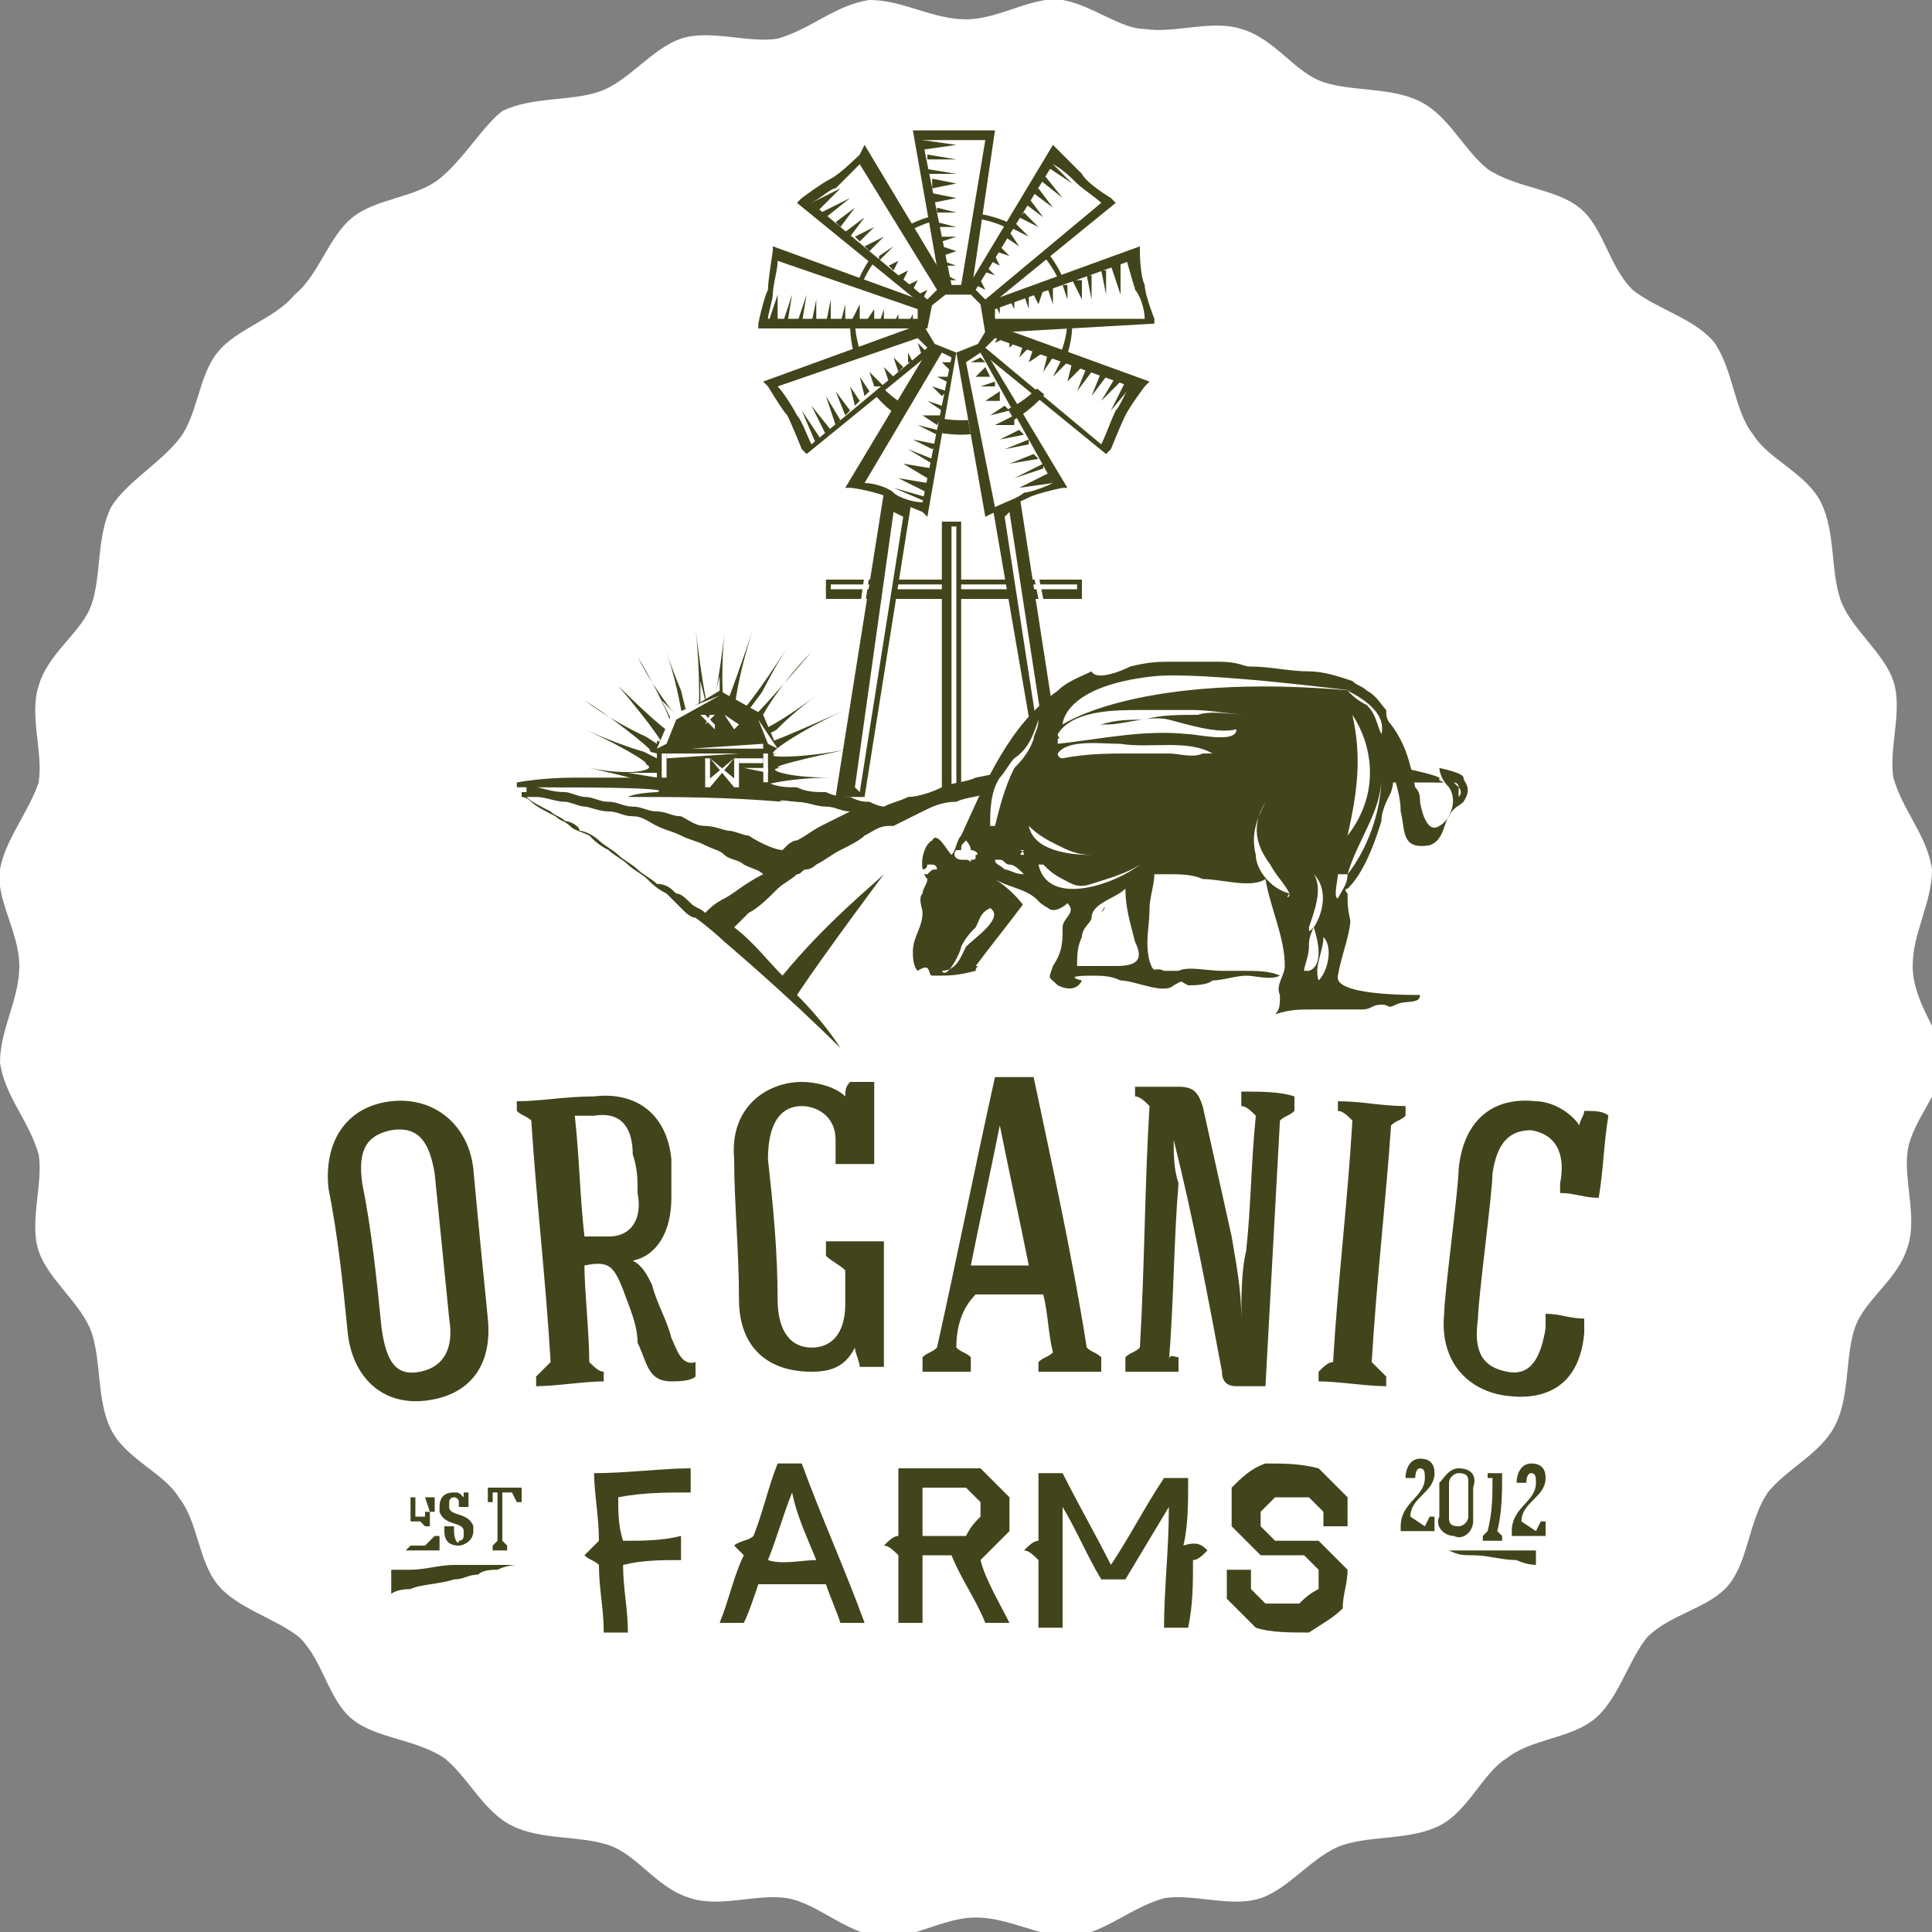<?xml version="1.0" encoding="utf-8"?>
<!-- Generator: Adobe Illustrator 26.5.0, SVG Export Plug-In . SVG Version: 6.00 Build 0)  -->
<svg version="1.1" id="Layer_1" xmlns="http://www.w3.org/2000/svg" xmlns:xlink="http://www.w3.org/1999/xlink" x="0px" y="0px"
	 viewBox="0 0 40 40" style="enable-background:new 0 0 40 40;" xml:space="preserve">
<rect x="0" y="0" width="40" height="40" fill="#808080" stroke="none"/>
<style type="text/css">
	.st0{fill:#FFFFFF;}
	.st1{fill:#42451B;}
	.st2{fill-rule:evenodd;clip-rule:evenodd;fill:#42451B;}
	.st3{fill-rule:evenodd;clip-rule:evenodd;fill:#FFFFFF;}
</style>
<g>
	<path class="st0" d="M39.6,20c0-0.7,0.4-1.3,0.4-2c-0.1-0.7-0.6-1.2-0.8-1.9c-0.1-0.6,0.2-1.4,0-2c-0.2-0.6-0.9-1.1-1.1-1.7
		c-0.2-0.6-0.1-1.4-0.4-2c-0.3-0.6-1.1-0.9-1.4-1.4c-0.4-0.5-0.4-1.3-0.8-1.9c-0.4-0.5-1.2-0.7-1.7-1.1c-0.5-0.5-0.6-1.3-1.1-1.7
		c-0.5-0.4-1.3-0.4-1.9-0.8c-0.5-0.4-0.8-1.1-1.4-1.4c-0.6-0.3-1.4-0.2-2-0.4c-0.6-0.2-1-0.9-1.7-1.1c-0.6-0.2-1.4,0.1-2,0
		C23.2,0.6,22.6,0.1,22,0c-0.6-0.1-1.3,0.4-2,0.4c-0.7,0-1.3-0.4-2-0.4c-0.7,0.1-1.2,0.6-1.9,0.8c-0.6,0.1-1.4-0.2-2,0
		c-0.6,0.2-1.1,0.9-1.7,1.1c-0.6,0.2-1.4,0.1-2,0.4C10,2.6,9.6,3.3,9.1,3.7C8.6,4.1,7.8,4.1,7.3,4.5C6.8,4.9,6.6,5.7,6.1,6.1
		C5.7,6.6,4.9,6.8,4.5,7.3C4.1,7.8,4.1,8.6,3.7,9.1C3.3,9.6,2.6,10,2.3,10.5c-0.3,0.6-0.2,1.4-0.4,2c-0.2,0.6-0.9,1-1.1,1.7
		c-0.2,0.6,0.1,1.4,0,2C0.6,16.8,0.1,17.4,0,18c-0.1,0.6,0.4,1.3,0.4,2c0,0.7-0.4,1.3-0.4,2c0.1,0.7,0.6,1.2,0.8,1.9
		c0.1,0.6-0.2,1.4,0,2c0.2,0.6,0.9,1.1,1.1,1.7c0.2,0.6,0.1,1.4,0.4,2c0.3,0.6,1.1,0.9,1.4,1.4c0.4,0.5,0.4,1.3,0.8,1.8
		c0.4,0.5,1.2,0.7,1.7,1.1c0.5,0.5,0.6,1.3,1.1,1.7c0.5,0.4,1.3,0.4,1.9,0.8c0.5,0.4,0.8,1.1,1.4,1.4c0.6,0.3,1.4,0.2,2,0.4
		c0.6,0.2,1,0.9,1.7,1.1c0.6,0.2,1.4-0.1,2,0c0.6,0.1,1.2,0.7,1.9,0.8c0.6,0.1,1.3-0.4,2-0.4c0.7,0,1.3,0.4,2,0.4
		c0.7-0.1,1.2-0.6,1.9-0.8c0.6-0.1,1.4,0.2,2,0c0.6-0.2,1.1-0.9,1.7-1.1c0.6-0.2,1.4-0.1,2-0.4c0.6-0.3,0.9-1.1,1.4-1.4
		c0.5-0.4,1.3-0.4,1.8-0.8c0.5-0.4,0.7-1.2,1.1-1.7c0.5-0.5,1.3-0.6,1.7-1.1c0.4-0.5,0.4-1.3,0.8-1.9c0.4-0.5,1.1-0.8,1.4-1.4
		c0.3-0.6,0.2-1.4,0.4-2c0.2-0.6,0.9-1,1.1-1.7c0.2-0.6-0.1-1.4,0-2c0.1-0.6,0.7-1.2,0.8-1.9C40.1,21.3,39.6,20.7,39.6,20z"/>
	<g>
		<path class="st1" d="M8.1,32.5c0,0,0.2,0,0.4,0c0.3,0,0.6-0.1,0.9-0.1c0.2,0,0.3,0,0.5,0c0.2,0,0.3,0,0.4,0c0.3,0,0.4,0,0.4,0
			s-0.2,0-0.4,0.1c-0.1,0-0.3,0-0.4,0.1c-0.2,0-0.3,0.1-0.5,0.1c-0.3,0.1-0.7,0.1-0.9,0.2c-0.3,0-0.4,0.1-0.4,0.1L8.1,32.5z"/>
		<path class="st1" d="M16.2,16.6c-0.4-0.1,1.4,0.1,2.3,0.3c-0.9-0.2-3-0.6-2.6-0.6c-0.4,0,0.4-0.2,1.3-0.2c-1,0-1.4-0.2-1-0.2
			c-0.4,0,0.5-0.2,1.4-0.4c-0.9,0.2-1.9,0.2-1.5,0.1c-0.4,0.1,0.5-0.5,1.4-0.9c-0.9,0.4-1.8,0.8-1.5,0.6c-0.3,0.2,0.1-0.3,0.9-0.9
			c-0.8,0.6-1.4,0.9-1.1,0.6c-0.3,0.2,0.3-0.8,1-1.5c-0.6,0.7-1.4,1.6-1.2,1.3c-0.2,0.3,0.2-0.6,0.7-1.4c-0.5,0.8-1.1,1.6-1,1.3
			c-0.2,0.3,0-0.8,0.3-1.7c-0.3,0.9-0.7,2-0.6,1.6C15,15.1,14.9,14,15,13.1c-0.1,0.9-0.3,2-0.3,1.6c0,0.4-0.2-0.8-0.3-1.7
			c0.1,0.9,0.1,2.1,0,1.8c0.1,0.4-0.3-0.4-0.6-1.3c0.3,0.9,0.4,1.8,0.3,1.4c0.2,0.3-0.5-0.5-0.9-1.3c0.5,0.8,0.9,1.8,0.7,1.5
			c0.2,0.3-0.4-0.2-1.1-0.9c0.6,0.7,1.1,1.4,0.8,1.1c0.3,0.2-0.7-0.2-1.5-0.8c0.8,0.5,1.6,1.2,1.3,1c0.3,0.2-0.4,0-1.3-0.4
			c0.9,0.4,1.5,0.8,1.2,0.7c0.4,0.1-0.1,0.3-1.1,0.1c0.9,0.2,1.6,0.4,1.2,0.3c0.4,0-1.5,0.1-2.5,0.1c1,0,3.1,0,2.7,0.1
			c0.1,0-0.4,0-0.6,0.1C14,16.5,15,16.5,16.2,16.6C16.1,16.6,16.1,16.6,16.2,16.6z"/>
		<path class="st2" d="M15.9,12.3c0,0-0.1,0-0.1,0c-0.1,0-0.1,0-0.1,0c0,0-0.1,0-0.1,0c0,0,0,0,0,0c0,0,0,0,0,0c0,0,0,0,0,0
			c0,0,0,0,0,0c0,0,0,0,0,0c0,0,0,0,0,0c0,0,0,0,0,0c0,0,0,0,0,0c0,0-0.1,0-0.1,0c0,0,0,0-0.1,0c-0.1,0-0.1,0-0.2,0c0,0,0,0,0,0
			c0,0,0.1,0,0.1,0c0.1,0,0.1,0,0.2,0c0,0,0,0,0,0c0,0,0.1,0,0.1,0c0,0,0,0,0,0c0,0,0,0,0,0c0,0,0,0,0,0c0,0,0,0,0,0
			c0,0,0.1,0,0.1,0c0,0,0,0,0.1,0C15.8,12.3,15.8,12.3,15.9,12.3C15.9,12.3,15.9,12.3,15.9,12.3z"/>
		<path class="st1" d="M22.8,18.9C22.8,18.9,22.8,18.9,22.8,18.9C22.8,18.9,22.8,18.9,22.8,18.9z"/>
		<path class="st1" d="M22.8,18.9C22.8,18.9,22.8,18.9,22.8,18.9C22.9,18.8,22.9,18.7,22.8,18.9z"/>
		<rect x="13.7" y="15.6" class="st0" width="0.1" height="0.6"/>
		<rect x="15.8" y="15.6" class="st0" width="0.1" height="0.6"/>
		<polygon class="st1" points="14.5,14.5 14.5,14 14.6,14.4 		"/>
		<polygon class="st0" points="13.6,15.3 13.3,15.2 13.6,15.4 13.6,15.3 		"/>
		<polygon class="st0" points="13.6,15.6 13.2,15.5 13.6,15.7 13.6,15.6 		"/>
		<polygon class="st0" points="13.6,16 13,16 13.6,16.1 		"/>
		<polygon class="st0" points="14,14.8 13.7,14.5 13.9,14.9 14,14.8 		"/>
		<polygon class="st0" points="14.3,14.7 14.1,14.3 14.2,14.7 14.3,14.7 		"/>
		<polygon class="st0" points="14.9,14.4 14.9,14 14.8,14.4 14.9,14.4 		"/>
		<polygon class="st0" points="14.6,14.5 14.5,14.1 14.5,14.6 14.6,14.5 		"/>
		<polygon class="st0" points="15.6,14.8 15.8,14.3 15.5,14.7 15.6,14.8 		"/>
		<polygon class="st0" points="15.3,14.7 15.3,14.2 15.2,14.7 15.3,14.7 		"/>
		<polygon class="st0" points="16,15.3 16.3,15 15.9,15.2 16,15.3 		"/>
		<g>
			<rect x="17.1" y="12" class="st1" width="5.3" height="0.4"/>
			<rect x="17.2" y="12.1" class="st0" width="5.1" height="0.1"/>
			<polygon class="st1" points="17.9,16.5 17.3,16.5 18.3,10.2 18.9,10.2 			"/>
			<polygon class="st1" points="21.5,16 22,16 21.1,10.2 20.5,10.2 			"/>
			<polygon class="st1" points="19.5,10.8 19.5,16.5 19.9,16.4 19.9,10.8 			"/>
			<rect x="19.7" y="10.9" class="st3" width="0.1" height="5.5"/>
			<path class="st1" d="M19.9,9c-1.3,0-2.3-1-2.3-2.3c0-1.3,1-2.3,2.3-2.3c1.3,0,2.3,1,2.3,2.3C22.2,7.9,21.1,9,19.9,9z M19.9,4.5
				c-1.2,0-2.2,1-2.2,2.1c0,1.2,1,2.1,2.2,2.1c1.2,0,2.2-1,2.2-2.1C22.1,5.5,21.1,4.5,19.9,4.5z"/>
			<g>
				<g>
					<g>
						<path class="st0" d="M19.6,6H20l0.6-3.2c0,0-0.6,0-0.8,0c-0.2,0-0.7,0-0.7,0L19.6,6z"/>
						<path class="st1" d="M20.1,6.1h-0.6l-0.6-3.4l0.1,0c0,0,0.5,0,0.7,0c0.2,0,0.8,0,0.8,0l0.1,0L20.1,6.1z M19.7,5.9h0.2l0.5-3
							c-0.2,0-0.5,0-0.7,0c-0.1,0-0.5,0-0.6,0L19.7,5.9z"/>
					</g>
					<g>
						<g>
							<polygon class="st1" points="19.6,5.7 19.8,5.8 19.6,5.8 							"/>
						</g>
						<g>
							<polygon class="st1" points="19.5,5.4 19.8,5.5 19.5,5.5 							"/>
						</g>
						<g>
							<polygon class="st1" points="19.5,5.1 19.8,5.2 19.5,5.3 							"/>
						</g>
						<g>
							<polygon class="st1" points="19.5,4.9 19.8,4.9 19.5,5 							"/>
						</g>
						<g>
							<polygon class="st1" points="19.4,4.6 19.8,4.7 19.4,4.7 							"/>
						</g>
						<g>
							<polygon class="st1" points="19.4,4.3 19.8,4.4 19.4,4.4 							"/>
						</g>
						<g>
							<polygon class="st1" points="19.3,4 19.8,4.1 19.3,4.2 							"/>
						</g>
						<g>
							<polygon class="st1" points="19.3,3.7 19.8,3.8 19.3,3.9 							"/>
						</g>
						<g>
							<polygon class="st1" points="19.2,3.5 19.8,3.6 19.2,3.6 							"/>
						</g>
						<g>
							<polygon class="st1" points="19.2,3.2 19.8,3.3 19.2,3.3 							"/>
						</g>
						<g>
							<polygon class="st1" points="19.1,2.9 19.8,3 19.1,3.1 							"/>
						</g>
					</g>
				</g>
				<g>
					<g>
						<path class="st0" d="M19.2,6.3L19.5,6l-1.7-2.8c0,0-0.4,0.4-0.6,0.5c-0.2,0.1-0.6,0.4-0.6,0.4L19.2,6.3z"/>
						<path class="st1" d="M19.2,6.4l-2.7-2.2l0.1-0.1c0,0,0.4-0.3,0.6-0.4c0.2-0.1,0.6-0.5,0.6-0.5L17.9,3l1.8,3L19.2,6.4z
							 M16.8,4.2l2.4,2L19.4,6l-1.6-2.6c-0.1,0.1-0.4,0.4-0.5,0.5C17.2,3.9,17,4.1,16.8,4.2z"/>
					</g>
					<g>
						<g>
							<polygon class="st1" points="19,6.1 19.2,6 19.1,6.2 							"/>
						</g>
						<g>
							<polygon class="st1" points="18.8,5.9 19,5.8 18.9,6 							"/>
						</g>
						<g>
							<polygon class="st1" points="18.6,5.7 18.8,5.6 18.7,5.8 							"/>
						</g>
						<g>
							<polygon class="st1" points="18.4,5.5 18.6,5.4 18.5,5.6 							"/>
						</g>
						<g>
							<polygon class="st1" points="18.2,5.3 18.5,5.1 18.2,5.4 							"/>
						</g>
						<g>
							<polygon class="st1" points="17.9,5.1 18.3,4.9 18,5.2 							"/>
						</g>
						<g>
							<polygon class="st1" points="17.7,4.9 18.1,4.7 17.8,5 							"/>
						</g>
						<g>
							<polygon class="st1" points="17.5,4.8 17.9,4.5 17.6,4.9 							"/>
						</g>
						<g>
							<polygon class="st1" points="17.3,4.6 17.7,4.3 17.4,4.7 							"/>
						</g>
						<g>
							<polygon class="st1" points="17,4.4 17.6,4.1 17.1,4.5 							"/>
						</g>
						<g>
							<polygon class="st1" points="16.8,4.2 17.4,3.9 16.9,4.4 							"/>
						</g>
					</g>
				</g>
				<g>
					<g>
						<path class="st0" d="M19.1,6.7l0.1-0.4L16,5.2c0,0-0.1,0.6-0.1,0.8c0,0.2-0.2,0.7-0.2,0.7L19.1,6.7z"/>
						<path class="st1" d="M19.2,6.8l-3.5,0l0-0.1c0,0,0.1-0.5,0.2-0.7c0-0.2,0.1-0.8,0.1-0.8l0-0.1l3.3,1.2L19.2,6.8z M15.9,6.6
							l3.1,0l0-0.2l-2.9-1c0,0.2-0.1,0.5-0.1,0.7C16,6.2,15.9,6.5,15.9,6.6z"/>
					</g>
					<g>
						<g>
							<polygon class="st1" points="18.8,6.7 18.9,6.5 18.9,6.8 							"/>
						</g>
						<g>
							<polygon class="st1" points="18.5,6.7 18.6,6.5 18.6,6.7 							"/>
						</g>
						<g>
							<polygon class="st1" points="18.2,6.7 18.3,6.4 18.3,6.7 							"/>
						</g>
						<g>
							<polygon class="st1" points="17.9,6.7 18.1,6.4 18.1,6.7 							"/>
						</g>
						<g>
							<polygon class="st1" points="17.6,6.7 17.8,6.3 17.8,6.7 							"/>
						</g>
						<g>
							<polygon class="st1" points="17.4,6.7 17.5,6.3 17.5,6.7 							"/>
						</g>
						<g>
							<polygon class="st1" points="17.1,6.7 17.2,6.2 17.2,6.7 							"/>
						</g>
						<g>
							<polygon class="st1" points="16.8,6.7 16.9,6.2 16.9,6.7 							"/>
						</g>
						<g>
							<polygon class="st1" points="16.5,6.7 16.7,6.1 16.6,6.7 							"/>
						</g>
						<g>
							<polygon class="st1" points="16.2,6.7 16.4,6.1 16.3,6.7 							"/>
						</g>
						<g>
							<polygon class="st1" points="15.9,6.7 16.1,6.1 16.1,6.7 							"/>
						</g>
					</g>
				</g>
				<g>
					<g>
						<path class="st0" d="M19.3,7.2l-0.2-0.3L16,8c0,0,0.3,0.5,0.4,0.6c0.1,0.2,0.3,0.7,0.3,0.7L19.3,7.2z"/>
						<path class="st1" d="M16.7,9.4l-0.1-0.1c0,0-0.2-0.5-0.3-0.7C16.2,8.5,15.9,8,15.9,8l-0.1-0.1l3.3-1.2l0.3,0.5L16.7,9.4z
							 M16.1,8c0.1,0.1,0.3,0.4,0.4,0.6c0.1,0.1,0.2,0.4,0.3,0.6l2.4-2L19,7L16.1,8z"/>
					</g>
					<g>
						<g>
							<polygon class="st1" points="19.1,7.4 19,7.1 19.2,7.3 							"/>
						</g>
						<g>
							<polygon class="st1" points="18.8,7.5 18.8,7.3 18.9,7.5 							"/>
						</g>
						<g>
							<polygon class="st1" points="18.6,7.7 18.5,7.4 18.7,7.6 							"/>
						</g>
						<g>
							<polygon class="st1" points="18.4,7.9 18.3,7.6 18.5,7.8 							"/>
						</g>
						<g>
							<polygon class="st1" points="18.1,8 18,7.7 18.3,8 							"/>
						</g>
						<g>
							<polygon class="st1" points="17.9,8.2 17.8,7.8 18,8.1 							"/>
						</g>
						<g>
							<polygon class="st1" points="17.7,8.4 17.6,8 17.8,8.3 							"/>
						</g>
						<g>
							<polygon class="st1" points="17.5,8.6 17.3,8.1 17.6,8.5 							"/>
						</g>
						<g>
							<polygon class="st1" points="17.3,8.8 17.1,8.2 17.4,8.7 							"/>
						</g>
						<g>
							<polygon class="st1" points="17.1,9 16.8,8.4 17.2,8.9 							"/>
						</g>
						<g>
							<polygon class="st1" points="16.9,9.2 16.6,8.5 17,9.1 							"/>
						</g>
					</g>
				</g>
				<g>
					<g>
						<path class="st0" d="M19.7,7.4l-0.4-0.1l-1.6,2.8c0,0,0.6,0.1,0.8,0.2c0.2,0.1,0.7,0.3,0.7,0.3L19.7,7.4z"/>
						<path class="st1" d="M19.2,10.7l-0.1-0.1c0,0-0.5-0.2-0.7-0.3c-0.2-0.1-0.7-0.2-0.8-0.2l-0.1,0l1.8-3l0.5,0.2L19.2,10.7z
							 M17.9,10c0.2,0,0.5,0.1,0.6,0.2c0.1,0.1,0.4,0.2,0.6,0.2l0.6-3l-0.2-0.1L17.9,10z"/>
					</g>
					<g>
						<g>
							<polygon class="st1" points="19.7,7.7 19.5,7.5 19.7,7.5 							"/>
						</g>
						<g>
							<polygon class="st1" points="19.6,7.9 19.4,7.8 19.7,7.8 							"/>
						</g>
						<g>
							<polygon class="st1" points="19.5,8.2 19.3,8 19.6,8.1 							"/>
						</g>
						<g>
							<polygon class="st1" points="19.5,8.5 19.2,8.3 19.5,8.4 							"/>
						</g>
						<g>
							<polygon class="st1" points="19.4,8.8 19.1,8.6 19.5,8.6 							"/>
						</g>
						<g>
							<polygon class="st1" points="19.4,9 19,8.8 19.4,8.9 							"/>
						</g>
						<g>
							<polygon class="st1" points="19.3,9.3 18.9,9.1 19.4,9.2 							"/>
						</g>
						<g>
							<polygon class="st1" points="19.3,9.6 18.8,9.3 19.3,9.5 							"/>
						</g>
						<g>
							<polygon class="st1" points="19.2,9.9 18.7,9.6 19.3,9.7 							"/>
						</g>
						<g>
							<polygon class="st1" points="19.2,10.2 18.6,9.9 19.2,10 							"/>
						</g>
						<g>
							<polygon class="st1" points="19.2,10.4 18.5,10.1 19.2,10.3 							"/>
						</g>
					</g>
				</g>
				<g>
					<g>
						<path class="st0" d="M20.2,7.3l-0.4,0.1l0.6,3.2c0,0,0.5-0.2,0.7-0.3c0.2-0.1,0.7-0.2,0.7-0.2L20.2,7.3z"/>
						<path class="st1" d="M20.4,10.7l-0.6-3.4l0.5-0.2l1.8,3l-0.1,0c0,0-0.5,0.1-0.7,0.2c-0.2,0.1-0.7,0.3-0.7,0.3L20.4,10.7z
							 M20,7.5l0.6,3c0.2-0.1,0.5-0.2,0.6-0.3c0.1,0,0.4-0.1,0.6-0.2l-1.5-2.7L20,7.5z"/>
					</g>
					<g>
						<g>
							<polygon class="st1" points="20.4,7.5 20.1,7.5 20.3,7.4 							"/>
						</g>
						<g>
							<polygon class="st1" points="20.5,7.8 20.2,7.8 20.4,7.6 							"/>
						</g>
						<g>
							<polygon class="st1" points="20.6,8 20.3,8 20.6,7.9 							"/>
						</g>
						<g>
							<polygon class="st1" points="20.7,8.3 20.4,8.3 20.7,8.1 							"/>
						</g>
						<g>
							<polygon class="st1" points="20.9,8.5 20.5,8.6 20.8,8.4 							"/>
						</g>
						<g>
							<polygon class="st1" points="21,8.8 20.6,8.8 21,8.6 							"/>
						</g>
						<g>
							<polygon class="st1" points="21.2,9 20.7,9.1 21.1,8.9 							"/>
						</g>
						<g>
							<polygon class="st1" points="21.3,9.2 20.8,9.3 21.3,9.1 							"/>
						</g>
						<g>
							<polygon class="st1" points="21.5,9.5 20.9,9.6 21.4,9.4 							"/>
						</g>
						<g>
							<polygon class="st1" points="21.6,9.7 21,9.9 21.6,9.6 							"/>
						</g>
						<g>
							<polygon class="st1" points="21.8,10 21.1,10.1 21.7,9.8 							"/>
						</g>
					</g>
				</g>
				<g>
					<g>
						<path class="st0" d="M20.5,6.8l-0.2,0.3l2.6,2.1c0,0,0.2-0.5,0.4-0.7C23.3,8.4,23.6,8,23.6,8L20.5,6.8z"/>
						<path class="st1" d="M22.9,9.4l-2.7-2.2l0.3-0.5l3.3,1.2L23.7,8c0,0-0.3,0.4-0.4,0.6c-0.1,0.2-0.3,0.7-0.3,0.7L22.9,9.4z
							 M20.4,7.2l2.4,2C22.9,9,23,8.7,23.1,8.5c0.1-0.1,0.2-0.4,0.3-0.5L20.6,7L20.4,7.2z"/>
					</g>
					<g>
						<g>
							<polygon class="st1" points="20.8,7 20.6,7.1 20.7,6.9 							"/>
						</g>
						<g>
							<polygon class="st1" points="21,7.1 20.9,7.2 20.9,7 							"/>
						</g>
						<g>
							<polygon class="st1" points="21.3,7.2 21.1,7.4 21.2,7.1 							"/>
						</g>
						<g>
							<polygon class="st1" points="21.6,7.3 21.3,7.5 21.4,7.2 							"/>
						</g>
						<g>
							<polygon class="st1" points="21.8,7.4 21.6,7.7 21.7,7.3 							"/>
						</g>
						<g>
							<polygon class="st1" points="22.1,7.5 21.8,7.8 22,7.4 							"/>
						</g>
						<g>
							<polygon class="st1" points="22.4,7.6 22.1,7.9 22.2,7.5 							"/>
						</g>
						<g>
							<polygon class="st1" points="22.6,7.7 22.3,8.1 22.5,7.6 							"/>
						</g>
						<g>
							<polygon class="st1" points="22.9,7.8 22.6,8.2 22.8,7.7 							"/>
						</g>
						<g>
							<polygon class="st1" points="23.2,7.9 22.8,8.3 23.1,7.8 							"/>
						</g>
						<g>
							<polygon class="st1" points="23.5,7.9 23,8.5 23.3,7.9 							"/>
						</g>
					</g>
				</g>
				<g>
					<g>
						<path class="st0" d="M20.5,6.4l0.1,0.4l3.3,0c0,0-0.1-0.5-0.2-0.8c0-0.2-0.1-0.7-0.1-0.7L20.5,6.4z"/>
						<path class="st1" d="M20.4,6.9l-0.1-0.6l3.3-1.2l0,0.1c0,0,0,0.5,0.1,0.7c0,0.2,0.2,0.7,0.2,0.7l0,0.1L20.4,6.9z M20.6,6.4
							l0,0.2l3.1,0c0-0.2-0.1-0.5-0.2-0.6c0-0.1-0.1-0.4-0.1-0.6L20.6,6.4z"/>
					</g>
					<g>
						<g>
							<polygon class="st1" points="20.7,6.3 20.7,6.5 20.6,6.3 							"/>
						</g>
						<g>
							<polygon class="st1" points="21,6.2 21,6.4 20.9,6.2 							"/>
						</g>
						<g>
							<polygon class="st1" points="21.3,6.1 21.3,6.4 21.2,6.1 							"/>
						</g>
						<g>
							<polygon class="st1" points="21.6,6 21.5,6.3 21.4,6.1 							"/>
						</g>
						<g>
							<polygon class="st1" points="21.8,5.9 21.8,6.3 21.7,6 							"/>
						</g>
						<g>
							<polygon class="st1" points="22.1,5.9 22.1,6.2 22,5.9 							"/>
						</g>
						<g>
							<polygon class="st1" points="22.4,5.8 22.4,6.2 22.2,5.8 							"/>
						</g>
						<g>
							<polygon class="st1" points="22.6,5.7 22.6,6.2 22.5,5.7 							"/>
						</g>
						<g>
							<polygon class="st1" points="22.9,5.6 22.9,6.1 22.8,5.6 							"/>
						</g>
						<g>
							<polygon class="st1" points="23.2,5.4 23.2,6.1 23,5.5 							"/>
						</g>
						<g>
							<polygon class="st1" points="23.4,5.3 23.5,6 23.3,5.3 							"/>
						</g>
					</g>
				</g>
				<g>
					<g>
						<path class="st0" d="M20.1,6l0.3,0.3L23,4.2c0,0-0.5-0.3-0.6-0.5c-0.2-0.1-0.5-0.5-0.5-0.5L20.1,6z"/>
						<path class="st1" d="M20.4,6.4L20,6l1.8-3l0.1,0.1c0,0,0.4,0.4,0.5,0.5C22.5,3.8,23,4.1,23,4.1l0.1,0.1L20.4,6.4z M20.2,6
							l0.2,0.2l2.4-2c-0.1-0.1-0.4-0.3-0.5-0.4c-0.1-0.1-0.3-0.3-0.5-0.4L20.2,6z"/>
					</g>
					<g>
						<g>
							<polygon class="st1" points="20.3,5.8 20.4,6 20.2,5.9 							"/>
						</g>
						<g>
							<polygon class="st1" points="20.4,5.5 20.6,5.7 20.3,5.6 							"/>
						</g>
						<g>
							<polygon class="st1" points="20.6,5.3 20.7,5.5 20.5,5.4 							"/>
						</g>
						<g>
							<polygon class="st1" points="20.7,5.1 20.9,5.3 20.6,5.2 							"/>
						</g>
						<g>
							<polygon class="st1" points="20.9,4.8 21.1,5.1 20.8,4.9 							"/>
						</g>
						<g>
							<polygon class="st1" points="21,4.6 21.3,4.9 20.9,4.7 							"/>
						</g>
						<g>
							<polygon class="st1" points="21.2,4.4 21.5,4.7 21.1,4.5 							"/>
						</g>
						<g>
							<polygon class="st1" points="21.3,4.1 21.6,4.5 21.2,4.2 							"/>
						</g>
						<g>
							<polygon class="st1" points="21.5,3.9 21.8,4.3 21.4,4 							"/>
						</g>
						<g>
							<polygon class="st1" points="21.6,3.6 22,4.1 21.5,3.7 							"/>
						</g>
						<g>
							<polygon class="st1" points="21.7,3.3 22.2,3.8 21.6,3.4 							"/>
						</g>
					</g>
				</g>
			</g>
			<polygon class="st0" points="18.7,10.7 18.5,10.6 17.7,16.3 17.8,16.4 			"/>
			<polygon class="st0" points="20.8,10.7 20.9,10.6 21.7,15.8 21.6,15.9 			"/>
			<polygon class="st0" points="18,11.9 17.9,12.6 17.8,12.6 17.9,11.9 			"/>
			<polygon class="st0" points="21.4,11.9 21.5,12.4 21.6,12.4 21.5,11.9 			"/>
		</g>
		<path class="st1" d="M29.9,16.2C29.9,16.2,29.8,16.2,29.9,16.2c-0.2,0-0.2,0-0.4,0c-0.1,0-0.1,0-0.2,0c-0.1,0-0.1,0-0.2,0
			c-0.1,0-0.2,0-0.3,0c-0.1,0-0.2,0-0.3,0c-0.1,0-0.2,0-0.3,0c-0.1,0-0.2,0-0.3,0c-0.2,0-0.5,0.1-0.7,0.1c-0.1,0-0.2,0.1-0.4,0.1
			c-0.1,0-0.2,0.1-0.4,0.1c-0.2,0.1-0.5,0.1-0.7,0.2c-0.2,0.1-0.5,0.2-0.7,0.2c-0.2,0.1-0.5,0.2-0.7,0.3c-0.2,0.1-0.4,0.2-0.6,0.3
			c-0.2,0.1-0.4,0.2-0.5,0.3c-0.1,0-0.2,0.1-0.2,0.1c-0.1,0-0.1,0.1-0.2,0.1c-0.1,0.1-0.2,0.1-0.3,0.2c-0.2,0.1-0.3,0.2-0.3,0.2
			l-0.2-0.2c0,0,0.1-0.1,0.3-0.2c0.1-0.1,0.2-0.1,0.3-0.2c0.1,0,0.1-0.1,0.2-0.1c0.1,0,0.2-0.1,0.2-0.1c0.2-0.1,0.4-0.2,0.6-0.3
			c0.2-0.1,0.4-0.2,0.6-0.3c0.2-0.1,0.5-0.2,0.7-0.3c0.2-0.1,0.5-0.2,0.7-0.2c0.2-0.1,0.5-0.1,0.8-0.2c0.1,0,0.3-0.1,0.4-0.1
			c0.1,0,0.3-0.1,0.4-0.1c0.3,0,0.5-0.1,0.7-0.1c0.1,0,0.2,0,0.3,0c0.1,0,0.2,0,0.3,0c0.1,0,0.2,0,0.3,0c0.1,0,0.2,0,0.3,0
			c0.1,0,0.2,0,0.2,0c0.1,0,0.1,0,0.2,0C29.6,16.1,29.7,16.1,29.9,16.2C29.9,16.1,29.9,16.1,29.9,16.2L29.9,16.2z"/>
		<path class="st1" d="M27.2,15.6c-0.4,0-0.8-0.1-1.2-0.1c-0.4,0-0.9,0-1.4,0c-0.5,0-1,0-1.4,0.1c-0.5,0-1,0.1-1.5,0.2
			c-0.5,0.1-1,0.2-1.5,0.3c-0.2,0.1-0.5,0.1-0.7,0.2c-0.2,0.1-0.5,0.2-0.7,0.2c-0.2,0.1-0.3,0.1-0.5,0.2c0,0-0.1,0-0.3-0.1
			c-0.1,0-0.2,0-0.4-0.1c-0.1,0-0.3,0-0.5-0.1c-0.2,0-0.4,0-0.6-0.1c-0.2,0-0.4,0-0.6-0.1c-0.4,0-0.9-0.1-1.4-0.1c-0.5,0-1,0-1.4,0
			c-0.4,0-0.9,0-1.2,0c-0.7,0-1.2,0.1-1.2,0.1l0,0.1c0,0,0.5,0,1.2,0c0.4,0,0.8,0,1.2,0c0.4,0,0.9,0,1.4,0.1c0.5,0,0.9,0.1,1.4,0.1
			c0.2,0,0.4,0.1,0.6,0.1c0.2,0,0.4,0.1,0.6,0.1c0.2,0,0.3,0.1,0.5,0.1c0,0,0.1,0,0.1,0c0,0-0.1,0-0.1,0c-0.2,0.1-0.4,0.2-0.6,0.3
			c-0.2,0.1-0.3,0.2-0.5,0.3c-0.1,0-0.2,0.1-0.2,0.1c0,0-0.1,0.1-0.1,0.1c-0.1,0-0.4-0.1-0.7-0.3c-0.1,0-0.3-0.1-0.4-0.1
			c-0.1,0-0.3-0.1-0.5-0.1c-0.2,0-0.3-0.1-0.5-0.2c-0.2,0-0.3-0.1-0.5-0.1c-0.2,0-0.3-0.1-0.5-0.1c-0.2,0-0.3-0.1-0.5-0.1
			c-0.2,0-0.3-0.1-0.5-0.1c-0.1,0-0.3-0.1-0.4-0.1c-0.3,0-0.5-0.1-0.6-0.1c-0.2,0-0.2,0-0.2,0l0,0.1c0,0-0.1,0-0.1,0l0,0.1
			c0,0,0.1,0,0.2,0.1c0.1,0.1,0.3,0.2,0.5,0.3c0.1,0.1,0.2,0.1,0.3,0.2c0.1,0.1,0.2,0.1,0.4,0.2c0.1,0.1,0.2,0.2,0.4,0.3
			c0.1,0.1,0.3,0.2,0.4,0.3c0.1,0.1,0.3,0.2,0.4,0.3c0.1,0.1,0.2,0.2,0.4,0.3c0.1,0.1,0.2,0.2,0.3,0.3c0.1,0.1,0.2,0.2,0.3,0.2
			c0.4,0.3,0.6,0.5,0.6,0.5s1.3,1.1,2.4,2.2c0,0-0.3-0.5-0.9-1.1c0.6-0.9,1.8-2.5,1.8-2.5c-0.2,0.2-1.2,1-2.1,2.1
			c-0.3-0.3-0.6-0.7-1-1c0.1-0.1,0.2-0.2,0.3-0.3c0.2-0.1,0.4-0.3,0.6-0.5c0.1-0.1,0.3-0.2,0.4-0.3c0.1,0,0.1-0.1,0.2-0.1
			c0.1,0,0.2-0.1,0.2-0.1c0.2-0.1,0.3-0.2,0.5-0.3c0.2-0.1,0.4-0.2,0.5-0.3c0.2-0.1,0.3-0.2,0.5-0.2c0,0,0,0,0,0l0,0c0,0,0,0,0.1,0
			c0.2-0.1,0.4-0.2,0.6-0.3c0.2-0.1,0.4-0.2,0.7-0.2c0.2-0.1,0.5-0.1,0.7-0.2c0.5-0.1,0.9-0.2,1.4-0.3c0.5-0.1,1-0.2,1.5-0.2
			c0.5,0,1-0.1,1.4-0.1c0.5,0,0.9,0,1.3,0c0.4,0,0.8,0,1.2,0.1c0.7,0.1,1.4,0.2,1.8,0.2c0.4,0.1,0.7,0.1,0.7,0.1l0-0.1
			C29.6,16,28.7,15.8,27.2,15.6z M15,18.6c-0.2,0.1-0.3,0.2-0.4,0.3c-0.1-0.1-0.2-0.1-0.3-0.2c-0.1-0.1-0.2-0.2-0.3-0.2
			c-0.1-0.1-0.2-0.2-0.4-0.2c-0.1-0.1-0.3-0.2-0.4-0.3c-0.1-0.1-0.3-0.2-0.4-0.3c-0.1-0.1-0.3-0.2-0.4-0.3c-0.1-0.1-0.3-0.2-0.4-0.2
			C12,17.1,11.8,17,11.7,17c-0.1-0.1-0.2-0.1-0.3-0.2c-0.2-0.1-0.4-0.2-0.5-0.3c0,0,0,0,0,0c0,0,0.1,0,0.2,0c0.2,0,0.4,0.1,0.6,0.1
			c0.1,0,0.3,0.1,0.4,0.1c0.1,0,0.3,0.1,0.5,0.1c0.2,0,0.3,0.1,0.5,0.1c0.2,0,0.3,0.1,0.5,0.2c0.2,0.1,0.3,0.1,0.5,0.2
			c0.2,0.1,0.3,0.1,0.5,0.2c0.2,0.1,0.3,0.1,0.4,0.2c0.1,0.1,0.3,0.1,0.4,0.2c0.2,0.1,0.3,0.1,0.4,0.2c0,0,0,0,0,0
			C15.4,18.3,15.2,18.5,15,18.6z"/>
		<polygon class="st1" points="13.9,15.6 13.6,15.6 13.9,14.9 14.9,14.3 15.8,14.8 16.1,15.5 15.8,15.5 15.8,16.3 13.9,16.3 		"/>
		<rect x="15.2" y="15.7" class="st0" width="0.1" height="0.6"/>
		<rect x="14.6" y="15.7" class="st0" width="0.1" height="0.6"/>
		<polygon class="st0" points="15.3,16.2 15.2,16.3 14.7,15.7 14.7,15.7 		"/>
		<polygon class="st0" points="15.2,15.7 15.2,15.7 14.7,16.3 14.6,16.2 		"/>
		<rect x="15.2" y="14.8" class="st0" width="0" height="0.2"/>
		<polygon class="st0" points="15.3,15 15.2,15.1 15,14.8 15,14.8 		"/>
		<polygon class="st0" points="15.2,14.8 15.2,14.8 15,15 15,15 		"/>
		<rect x="14.7" y="14.8" class="st0" width="0" height="0.2"/>
		<polygon class="st0" points="14.8,15 14.8,15.1 14.5,14.8 14.6,14.8 		"/>
		<polygon class="st0" points="14.7,14.8 14.8,14.8 14.6,15 14.6,15 		"/>
		<polygon class="st0" points="14.3,15.5 15.8,15.5 15.8,15.4 14.3,15.5 		"/>
		<polygon class="st0" points="15.4,15.9 15.9,16 15.9,15.9 15.4,15.9 		"/>
		<polygon class="st0" points="14.4,16.1 13.9,16.1 13.9,16.1 14.4,16.1 		"/>
		<polygon class="st0" points="15.8,15.8 15.3,15.8 15.3,15.7 15.8,15.7 		"/>
		<polygon class="st0" points="16.1,15.5 15.7,14.9 14.9,14.4 15.7,14.9 15.9,15.4 		"/>
		<path class="st0" d="M15.5,15.7h-0.3C15.2,15.7,15.4,15.7,15.5,15.7z"/>
		<polygon class="st0" points="15.3,15.6 13.8,15.7 13.8,15.6 15.3,15.6 		"/>
		<path class="st0" d="M14.1,16h0.3C14.4,16,14.2,16,14.1,16z"/>
		<path class="st0" d="M15.8,15.1l-0.5,0C15.3,15.1,15.7,15.1,15.8,15.1z"/>
		<path class="st0" d="M15.1,14.7l-0.2,0C15,14.7,15.1,14.7,15.1,14.7z"/>
		<path class="st0" d="M15,15.1l-0.2,0C14.8,15.1,14.9,15.1,15,15.1z"/>
		<path class="st0" d="M15.9,15.3l-0.5,0C15.4,15.3,15.8,15.3,15.9,15.3z"/>
		<polygon class="st0" points="13.6,15.5 13.9,14.8 14.9,14.4 14,14.9 13.8,15.4 		"/>
		<path class="st0" d="M13.9,15.1l0.6,0C14.4,15.1,14,15.1,13.9,15.1z"/>
		<path class="st0" d="M13.7,15.3l0.5,0C14.3,15.3,13.9,15.3,13.7,15.3z"/>
		<path class="st0" d="M14,15.8l0.5,0C14.6,15.8,14.2,15.8,14,15.8z"/>
		<path class="st0" d="M15.4,16.1l0.5,0C15.9,16.1,15.5,16.1,15.4,16.1z"/>
		<path class="st0" d="M14.7,15.7v0.6C14.7,16.3,14.7,15.9,14.7,15.7z"/>
		<g>
			<path class="st1" d="M14.3,30.9c-0.5,0-1,0-1.5,0.1c0,0.3,0,0.6,0.1,0.9c0.4,0,0.8,0,1.2-0.1c0,0.2,0,0.3,0,0.5
				c-0.4,0-0.8,0-1.2,0.1c0,0.5,0.1,0.9,0.1,1.4c-0.2,0-0.3,0-0.5,0c0-0.5-0.1-0.9-0.1-1.4c-0.1-0.1-0.2-0.1-0.3-0.2
				c0.1-0.1,0.2-0.2,0.3-0.3c0-0.5-0.1-1-0.1-1.4c0.7,0,1.4-0.1,2-0.1C14.3,30.6,14.3,30.7,14.3,30.9z"/>
			<path class="st1" d="M17.9,33.6c-0.2,0-0.3,0-0.5,0c-0.1-0.3-0.2-0.5-0.3-0.8c-0.5,0-0.9,0-1.4,0c-0.1,0.3-0.2,0.6-0.3,0.8
				c-0.2,0-0.3,0-0.5,0c0.2-0.5,0.3-1,0.5-1.4c-0.1-0.1-0.2-0.2-0.2-0.2c0.1-0.1,0.3-0.1,0.4-0.2c0.2-0.5,0.3-1,0.5-1.5
				c0.2,0,0.3,0,0.5,0C17,31.4,17.5,32.5,17.9,33.6z M16.9,32.3c-0.2-0.5-0.4-0.9-0.5-1.4c-0.2,0.5-0.3,0.9-0.5,1.4
				C16.2,32.4,16.6,32.3,16.9,32.3z"/>
			<path class="st1" d="M20.9,33.6c-0.2,0-0.4,0-0.5,0c-0.2-0.5-0.5-0.9-0.7-1.4c-0.2,0-0.4,0-0.6,0c0,0.5,0,0.9,0,1.4
				c-0.2,0-0.3,0-0.5,0c0-0.5,0-0.9,0-1.4c-0.1-0.1-0.2-0.2-0.3-0.2c0.1-0.1,0.2-0.2,0.3-0.2c0-0.5,0-1,0-1.4c0.6,0,1.1,0,1.7,0
				c0.2,0.2,0.4,0.4,0.6,0.6c0,0.2,0,0.4,0,0.7c-0.2,0.2-0.4,0.4-0.6,0.6C20.4,32.7,20.7,33.2,20.9,33.6z M20.3,31.4
				c0-0.1,0-0.2,0-0.3c-0.1-0.1-0.2-0.2-0.3-0.3c-0.3,0-0.6,0-0.9,0c0,0.3,0,0.6,0,1c0.3,0,0.6,0,0.9,0
				C20.1,31.6,20.2,31.5,20.3,31.4z"/>
			<path class="st1" d="M25,32.1c-0.1,0.1-0.2,0.2-0.3,0.2c0,0.5,0,0.9-0.1,1.4c-0.2,0-0.3,0-0.5,0c0-0.8,0.1-1.6,0.1-2.5
				c-0.3,0.5-0.6,1-0.9,1.5c-0.2,0-0.3,0-0.5,0c-0.3-0.5-0.5-1-0.8-1.5c0,0.8,0,1.6,0,2.5c-0.2,0-0.3,0-0.5,0c0-0.5,0-0.9,0-1.4
				c-0.1-0.1-0.2-0.2-0.3-0.2c0.1-0.1,0.2-0.2,0.3-0.2c0-0.5,0-1,0-1.4c0.2,0,0.4,0,0.5,0c0.3,0.6,0.7,1.3,1,1.9
				c0.4-0.6,0.7-1.2,1.1-1.8c0.2,0,0.4,0,0.5,0c0,0.5,0,1-0.1,1.4C24.8,31.9,24.9,32,25,32.1z"/>
			<path class="st1" d="M27.8,33.3c-0.2,0.2-0.4,0.3-0.7,0.5c-0.4,0-0.8,0-1.1-0.1c-0.2-0.2-0.4-0.4-0.6-0.6c0-0.2,0-0.4,0-0.6
				c0.2,0,0.3,0,0.5,0c0,0.1,0,0.2,0,0.4c0.1,0.1,0.2,0.2,0.3,0.3c0.2,0,0.5,0,0.7,0c0.1-0.1,0.2-0.2,0.4-0.3c0-0.1,0-0.2,0-0.4
				c-0.1-0.1-0.2-0.2-0.3-0.3c-0.3,0-0.6,0-0.9,0c-0.2-0.2-0.4-0.4-0.6-0.6c0-0.3,0-0.5,0-0.8c0.2-0.2,0.4-0.4,0.7-0.5
				c0.4,0,0.7,0,1.1,0.1c0.2,0.2,0.4,0.4,0.6,0.6c0,0.2,0,0.4,0,0.6c-0.2,0-0.3,0-0.5,0c0-0.1,0-0.2,0-0.3c-0.1-0.1-0.2-0.2-0.3-0.3
				c-0.2,0-0.5,0-0.7,0c-0.1,0.1-0.2,0.2-0.3,0.3c0,0.1,0,0.2,0,0.3c0.1,0.1,0.2,0.2,0.3,0.3c0.3,0,0.6,0,0.9,0
				c0.2,0.2,0.4,0.4,0.6,0.6C27.9,32.8,27.8,33,27.8,33.3z"/>
		</g>
		<g>
			<path class="st1" d="M8.4,32.1L8.4,32.1L8.5,32l0-1l-0.1,0l0,0l0.6,0l0,0.3l-0.1,0L8.8,31l-0.2,0l0,0.4l0.2,0l0-0.1l0.1,0l0,0.3
				l-0.1,0l-0.1-0.1l-0.2,0l0,0.4c0,0,0,0,0,0.1l0,0l0.3,0L9,31.8l0.1,0l0,0.3L8.4,32.1z"/>
			<path class="st1" d="M9.5,31.9c0.1,0,0.1-0.1,0.1-0.1l0-0.1c0-0.2-0.4-0.1-0.5-0.4l0-0.1c0-0.2,0.1-0.3,0.3-0.3
				c0.1,0,0.1,0,0.2,0.1l0,0l0-0.1l0.1,0c0,0.1,0,0.2,0,0.3l-0.2,0l0-0.1c0-0.1-0.1-0.1-0.1-0.1c-0.1,0-0.1,0.1-0.1,0.1l0,0.1
				c0,0.2,0.4,0.1,0.5,0.4l0,0.1c0,0.2-0.2,0.3-0.3,0.3c-0.2,0-0.3-0.1-0.3-0.3l0-0.1l0.2,0l0,0.1C9.4,31.9,9.5,32,9.5,31.9z"/>
			<path class="st1" d="M10.4,30.9c0,0.3,0,0.7,0,1l0.1,0.1l0,0.1c-0.1,0-0.2,0-0.3,0l0-0.1l0.1-0.1c0-0.3,0-0.7,0-1l-0.1,0l0,0.2
				l-0.1,0l0-0.3c0.2,0,0.5,0,0.7,0l0,0.3l-0.1,0l-0.1-0.2L10.4,30.9z"/>
		</g>
		<g>
			<path class="st1" d="M29.5,31.6l0.1-0.2l0.1,0l0,0.3c-0.2,0-0.4,0-0.7,0l0-0.1c0-0.5,0.5-0.6,0.5-1c0-0.1,0-0.2-0.1-0.2
				c-0.1,0-0.1,0.2-0.1,0.2l-0.2,0c0-0.2,0.1-0.4,0.3-0.4c0.2,0,0.3,0.1,0.3,0.3c0,0.4-0.5,0.5-0.5,0.9L29.5,31.6z"/>
			<path class="st1" d="M30.2,30.4c0.2,0,0.4,0.1,0.3,0.4l0,0.7c0,0.2-0.2,0.4-0.4,0.3c-0.2,0-0.4-0.2-0.3-0.4l0-0.7
				C29.9,30.6,30,30.4,30.2,30.4z M30,31.4c0,0.1,0,0.2,0.2,0.2c0.1,0,0.2-0.1,0.2-0.2l0-0.7c0-0.1,0-0.2-0.2-0.2
				c-0.1,0-0.2,0.1-0.2,0.2L30,31.4z"/>
			<path class="st1" d="M30.9,30.6l-0.1,0l0-0.1c0.1,0,0.2,0,0.3,0c0,0.4,0,0.8-0.1,1.2l0.1,0.1l0,0.1c-0.1,0-0.3,0-0.4,0l0-0.1
				l0.1-0.1C30.9,31.3,30.9,31,30.9,30.6z"/>
			<path class="st1" d="M31.8,31.7l0.1-0.2l0.1,0l0,0.3c-0.2,0-0.4,0-0.7,0l0-0.1c0-0.5,0.5-0.6,0.5-1c0-0.1,0-0.2-0.1-0.2
				c-0.1,0-0.1,0.2-0.1,0.2l-0.2,0c0-0.2,0.1-0.4,0.3-0.4c0.2,0,0.3,0.1,0.3,0.3c0,0.4-0.5,0.5-0.5,0.9L31.8,31.7z"/>
		</g>
		<path class="st1" d="M31.8,32.4c0,0-0.2,0-0.4-0.1c-0.3,0-0.6-0.1-0.9-0.1c-0.2,0-0.3,0-0.5-0.1c-0.2,0-0.3,0-0.4,0
			c-0.3,0-0.4,0-0.4,0s0.2,0,0.4,0c0.1,0,0.3,0,0.4,0c0.2,0,0.3,0,0.5,0c0.3,0,0.7,0,0.9,0c0.3,0,0.4,0,0.4,0L31.8,32.4z"/>
		<g>
			<path class="st1" d="M10.1,27.3c0.1,1-0.4,1.6-1.3,1.7c-0.9,0.1-1.5-0.5-1.6-1.4c-0.1-1-0.2-2-0.4-3c-0.1-1,0.4-1.7,1.3-1.8
				c0.9-0.1,1.6,0.5,1.7,1.4C9.9,25.3,10,26.3,10.1,27.3z M7.9,27.5c0.1,0.7,0.3,1,0.8,0.9c0.5-0.1,0.7-0.5,0.6-1.1
				c-0.1-1-0.2-2-0.3-3c-0.1-0.6-0.3-1-0.9-0.9c-0.5,0.1-0.7,0.4-0.6,1.1C7.7,25.5,7.8,26.5,7.9,27.5z"/>
			<path class="st1" d="M12.9,26.7c-0.2-0.5-0.3-0.6-0.8-0.5c0,0.5,0.1,1.4,0.1,2c0.1,0.1,0.2,0.2,0.3,0.2c0,0.1,0,0.2,0,0.2
				c-0.4,0-1,0.1-1.4,0.1c0-0.1,0-0.2,0-0.2c0.1-0.1,0.2-0.2,0.3-0.3c-0.1-1.7-0.3-3.4-0.4-5c-0.1-0.1-0.2-0.1-0.3-0.2
				c0-0.1,0-0.2,0-0.2c0.5,0,1-0.1,1.6-0.1c0.8-0.1,1.5,0.3,1.6,1.3c0,0.3,0,0.5,0,0.8c0,0.7-0.3,1.2-0.8,1.3
				c0.2,0.1,0.3,0.3,0.4,0.5c0.1,0.4,0.3,0.7,0.4,1.1c0.1,0.2,0.2,0.6,0.5,0.5c0,0.1,0,0.2,0,0.3c-0.1,0.1-0.4,0.1-0.5,0.1
				c-0.5,0-0.5-0.4-0.7-0.8C13.2,27.4,13,27,12.9,26.7z M11.9,23.1c0.1,0.9,0.1,1.6,0.2,2.5c0.2,0,0.3,0,0.5,0
				c0.5,0,0.7-0.4,0.6-0.9c0-0.3,0-0.5-0.1-0.8c0-0.5-0.2-0.9-0.8-0.8C12.2,23.1,12.1,23.1,11.9,23.1z"/>
			<path class="st1" d="M16.1,26.9c0,0.7,0.3,1,0.7,1c0.5,0,0.7-0.4,0.7-0.9c0-0.2,0-0.4,0-0.7c-0.1-0.1-0.3-0.2-0.4-0.3
				c0-0.1,0-0.2,0-0.3c0.4,0,0.8,0,1.2,0c0,0.9,0,1.7,0,2.6c-0.2,0-0.3,0-0.5,0c0-0.1-0.1-0.3-0.1-0.4c-0.2,0.4-0.5,0.5-0.9,0.5
				c-0.9,0-1.5-0.5-1.5-1.5c0-1-0.1-2-0.1-2.9c-0.1-1.1,0.7-1.6,1.4-1.6c0.3,0,0.7,0.1,0.9,0.3c0,0,0,0,0,0c0-0.1,0-0.2,0.1-0.3
				c0.2,0,0.4,0,0.5,0c0,0.6,0,1.1,0,1.7c-0.3,0-0.5,0-0.8,0c0-0.2,0-0.3,0-0.5c0-0.5-0.4-0.7-0.7-0.7c-0.4,0-0.7,0.3-0.7,1.1
				C16,24.9,16.1,25.9,16.1,26.9z"/>
			<path class="st1" d="M19.8,27.9c0.1,0.1,0.2,0.1,0.3,0.2c0,0.1,0,0.2,0,0.3c-0.3,0-0.7,0-1,0c0-0.1,0-0.2,0-0.3
				c0.1-0.1,0.2-0.1,0.3-0.2c0.4-1.8,0.8-3.8,1.2-5.6c0.3,0,0.5,0,0.8,0c0.4,1.9,0.8,3.7,1.1,5.6c0.1,0.1,0.2,0.1,0.3,0.2
				c0,0.1,0,0.2,0,0.3c-0.4,0-0.9,0-1.3,0c0-0.1,0-0.1,0-0.2c0.1-0.1,0.2-0.1,0.3-0.2c-0.1-0.4-0.1-0.8-0.2-1.2c-0.5,0-0.9,0-1.4,0
				C19.9,27.1,19.8,27.5,19.8,27.9z M20.1,26.2c0.4,0,0.8,0,1.2,0c-0.2-1-0.4-1.9-0.6-2.9c0,0,0,0,0,0
				C20.5,24.3,20.3,25.2,20.1,26.2z"/>
			<path class="st1" d="M24.4,28.1c0,0.1,0,0.2,0,0.3c-0.4,0-0.8,0-1.1,0c0-0.1,0-0.2,0-0.3c0.1-0.1,0.2-0.1,0.3-0.2
				c0.1-1.7,0.1-3.4,0.2-5c-0.1-0.1-0.2-0.2-0.3-0.2c0-0.1,0-0.2,0-0.2c0.4,0,0.5,0,0.9,0c0.3,0,0.4,0.1,0.5,0.4
				c0.2,0.9,0.4,1.8,0.6,2.7c0.1,0.6,0.2,1.1,0.2,1.7c0,0,0,0,0,0c0-0.4,0-1,0.1-1.4c0.1-0.9,0.1-1.8,0.2-2.8
				c-0.1-0.1-0.2-0.2-0.3-0.2c0-0.1,0-0.2,0-0.3c0.4,0,0.8,0,1.1,0.1c0,0.1,0,0.2,0,0.3c-0.1,0.1-0.2,0.1-0.3,0.2
				c-0.1,1.8-0.2,3.7-0.3,5.5c-0.2,0-0.4,0-0.6,0c-0.2,0-0.3-0.1-0.3-0.3c-0.3-1.6-0.6-3.2-1-4.8c0,0,0,0,0,0c0,0.3,0,0.6,0.1,0.9
				c-0.1,1.2-0.1,2.5-0.2,3.7C24.2,28,24.3,28.1,24.4,28.1z"/>
			<path class="st1" d="M28.4,28.2c0.1,0.1,0.2,0.2,0.3,0.3c0,0.1,0,0.2,0,0.2c-0.4,0-1-0.1-1.4-0.1c0-0.1,0-0.2,0-0.2
				c0.1-0.1,0.2-0.2,0.3-0.2c0.1-1.7,0.3-3.3,0.4-5c-0.1-0.1-0.2-0.2-0.3-0.2c0-0.1,0-0.2,0-0.2c0.5,0,0.9,0.1,1.4,0.1
				c0,0.1,0,0.2,0,0.2c-0.1,0.1-0.2,0.1-0.3,0.2C28.7,24.8,28.5,26.5,28.4,28.2z"/>
			<path class="st1" d="M33.1,24.8c-0.3,0-0.5-0.1-0.8-0.1c0-0.1,0-0.1,0-0.2c0.1-0.5,0-1-0.6-1.1c-0.4,0-0.7,0.2-0.8,0.9
				c0,0.4-0.3,2.6-0.3,3c-0.1,0.7,0.1,1,0.6,1.1c0.5,0.1,0.7-0.3,0.8-0.9c0-0.1,0-0.2,0-0.3c0.3,0,0.5,0.1,0.8,0.1
				c0,0.1,0,0.2,0,0.3c-0.1,1.1-0.8,1.4-1.6,1.3c-0.8-0.1-1.4-0.7-1.3-1.7c0-0.4,0.3-2.6,0.3-3c0.1-1,0.7-1.5,1.6-1.4
				c0.3,0,0.7,0.2,0.9,0.5c0,0,0,0,0,0c0-0.1,0.1-0.2,0.1-0.3c0.2,0,0.4,0,0.5,0.1C33.2,23.7,33.2,24.2,33.1,24.8z"/>
		</g>
		<g>
			<path class="st1" d="M27.7,18.6C27.8,18.4,27.7,18.6,27.7,18.6L27.7,18.6z"/>
			<path class="st1" d="M23.1,20C23.1,20,23.1,20,23.1,20C23,20,22.9,20,23.1,20z"/>
			<path class="st1" d="M28.9,15.8c0,0-0.1,0.2-0.1,0.5C28.8,16.1,28.9,16,28.9,15.8C28.9,15.9,28.9,15.8,28.9,15.8z"/>
			<path class="st1" d="M28.3,18C28.3,18,28.3,18,28.3,18C28.4,18,28.3,18,28.3,18z"/>
			<path class="st1" d="M30.3,16.1c0-0.1-0.5-0.2-0.5-0.2s0,0.2,0.2,0.4c0.2,0.3,0,0.7-0.2,0.8c-0.3,0.2-0.4-0.5-0.4-0.5
				c0-0.1,0-0.2-0.1-0.3c-0.1-0.5-0.2-0.9-0.5-1.3c-0.1-0.1-0.1-0.2-0.1-0.3c-0.1-0.1-0.2-0.3-0.4-0.4c-0.1-0.1-0.2-0.1-0.3-0.2
				c-0.3-0.1-0.6-0.2-0.9-0.2c-0.4,0-0.8-0.1-1.2-0.1c-0.2,0-0.2-0.1-0.7-0.1c-0.2,0-0.7,0-0.9,0c-0.3,0-0.5,0-0.9,0.1
				c-0.2,0.1-0.7,0.3-0.8,0.1c-0.2,0.1-0.5,0.2-0.7,0.4c-1,0.7-1.5,1.9-2,3c-0.1,0.1-0.1,0.3-0.2,0.4c-0.1-0.1-0.3-0.5-0.4-0.3
				c-0.2,0.1-0.3,0.6-0.1,0.8c0,0.1-0.1,0.2-0.1,0.3c-0.1,0.1,0,0.3,0,0.4c0,0.3-0.2,0.5-0.2,0.8c0,0,0,0,0,0c0,0.1,0,0.3,0.1,0.4
				c0.3-0.2,0.2,0.1,0.3,0.1c0.4,0,0.5,0,0.9-0.1c0-0.1,0.1-0.1,0-0.1c0.3-0.4,0.7-0.9,1-1.3c0.2-0.2,0.3,0,0.5,0.1
				c0.1,0.1,0.3,0,0.4-0.1c0.2,0.2-0.1,0.3-0.1,0.5c0,0.3,0,0.5-0.2,0.8c-0.1,0.3-0.1,0.2,0.1,0.4c0.2,0.1,0.4,0.1,0.5-0.1
				c-0.4-0.1,0.1-0.1,0.2-0.1c0.2,0,0.4,0,0.6,0.1c0.3,0,0.9,0.3,1.1,0.1c0.2-0.1,0.1-0.1,0.3,0c0.1,0,0.4,0,0.5-0.1
				c0.2,0,0.5-0.1,0.7-0.1c0.2,0,0.5,0.1,0.7,0c-0.2-0.1-0.5-0.1-0.8-0.1c-0.3,0-0.1,0-0.4,0c-0.3,0-0.7-0.1-0.9,0
				c-0.1,0-0.2,0-0.3,0c-0.2-0.1-0.2,0.1-0.3-0.2c-0.1-0.4,0-0.7,0-1.1c0-0.2,0.1-0.5,0.1-0.7c0.1,0,0.2,0,0.3,0
				c0.2,0,0.5,0,0.7,0.1c0.4,0,1,0.2,1.3,0c0.1,0.6,0.4,1.2,0.4,1.8c0,0.2-0.2,0.4-0.1,0.6c0,0.2,0,0.3-0.1,0.4
				c0.3-0.1,0.5-0.1,0.8-0.1c0.4,0,0.7,0,1,0c0.2,0,0.2-0.1,0.4-0.1c0.2,0,0.1,0.1,0.3,0c0.2-0.1,0.5,0,0.5-0.2
				c-0.3,0-1.8,0-1.7-0.4c0.1-0.6,0.4-1.1,0.2-1.7c0,0-0.1-0.1,0-0.1c0.1-0.1,0.4-0.4,0.7-1.4c0-0.2,0.1-0.4,0.2-0.6
				c0.1-0.3,0-0.5,0-0.5s0,0,0,0c0,0,0,0,0,0c0.1,0.3,0.2,0.6,0.2,0.9c0.1,0.4,0,0.8,0.6,0.7c0.3-0.1,0.3-0.5,0.4-0.6
				c0.1-0.2,0.2-0.2,0.3-0.3C30.5,16.3,30.3,16.2,30.3,16.1z M23.1,20C23.1,20,23.1,20,23.1,20c-0.3,0-0.5,0-0.8,0
				c0-0.2,0-0.4,0.1-0.6c0-0.2,0.2-0.3,0.2-0.4c0-0.3,0.5-0.4,0.7-0.6c0,0.4,0.1,0.7,0.2,1.1C23.7,19.9,23.5,20,23.1,20z M27.3,20.3
				c-0.1-0.3,0.1-0.6,0.1-0.9C27.6,19.6,27.5,20.1,27.3,20.3z M27.7,18.6c-0.1,0,0-0.4,0-0.5c0.1,0,0.1,0,0.2,0
				C27.9,18.3,27.8,18.4,27.7,18.6z"/>
			<path class="st0" d="M28,14.3c0,0-3.1-0.4-4.1-0.3c-1.9,0.2-1.9,1-1.9,1S23.6,13.9,28,14.3z"/>
			<path class="st0" d="M24,18.1C24,18.1,23.9,18.1,24,18.1c0,0.2-0.2,0.5-0.1,0.8c0,0.2,0,0.4,0,0.5c0,0,0,0,0,0c0-0.1,0-0.3,0-0.4
				c0,0,0,0,0,0c0,0,0,0,0,0c0-0.1,0-0.1,0-0.2c0-0.1,0-0.3,0-0.4C24,18.2,24,18.1,24,18.1z"/>
			<path class="st0" d="M30.2,16.3c0-0.1-0.1-0.1-0.1-0.1c0,0,0,0,0,0C30.1,16.2,30.1,16.2,30.2,16.3c0,0.1,0,0.1,0,0.2c0,0,0,0,0,0
				C30.3,16.4,30.2,16.3,30.2,16.3z"/>
			<path class="st0" d="M21.4,15.3c0-0.1,0.1-0.2,0.1-0.4c0,0,0,0,0,0c-0.1,0.3-0.2,0.6-0.5,0.8c-0.1,0.1-0.2,0.3-0.3,0.4
				c-0.2,0.3-0.2,0.7-0.2,1c0,0,0.1,0,0.1,0c0.1-0.4,0.2-0.8,0.4-1.2C21.1,15.8,21.3,15.6,21.4,15.3c-0.1,0.2-0.2,0.4-0.3,0.6
				c0,0,0,0,0,0C21.2,15.7,21.3,15.5,21.4,15.3C21.4,15.3,21.4,15.3,21.4,15.3z"/>
			<path class="st0" d="M27.9,14.3C27.9,14.3,27.9,14.3,27.9,14.3c0.1,0.1,0.2,0.2,0.4,0.3c0.2,0.2,0.2,0.4,0.3,0.6c0,0,0,0,0,0
				C28.7,14.8,28.3,14.5,27.9,14.3z"/>
			<path class="st0" d="M27.2,19.2c0.2-0.3,0.3-0.8,0-1.1c0,0,0,0,0,0c0.2,0.3,0,0.8-0.1,1.1C27.1,19.3,27.1,19.3,27.2,19.2
				c-0.1,0.2-0.1,0.3-0.1,0.4c0,0.2-0.1,0.4-0.1,0.5c0,0,0,0,0.1,0C27.4,20,27.3,19.5,27.2,19.2C27.2,19.2,27.2,19.2,27.2,19.2z"/>
			<path class="st0" d="M27.9,18.5C27.9,18.5,27.9,18.5,27.9,18.5c0,0.2,0,0.4,0.1,0.7c0,0,0,0,0,0C28,18.9,28,18.7,27.9,18.5z"/>
			<path class="st0" d="M19,19.1c-0.1,0.2-0.4,0.5-0.3,0.7c0,0,0,0,0,0c0-0.1,0-0.2,0.1-0.3C19,19.4,19,19.2,19,19.1
				C19.1,19.1,19,19.1,19,19.1z"/>
			<path class="st0" d="M19.4,18c0,0,0-0.1-0.1-0.1c0,0-0.1,0-0.1,0c0,0,0,0.1-0.1,0.1c0,0.1,0,0.2,0,0.3c0,0,0,0,0,0
				c0,0,0-0.1,0-0.1c0-0.1,0-0.1,0-0.1c0,0,0,0,0,0c0,0,0,0,0,0c0,0,0,0,0.1,0C19.3,18,19.3,18,19.4,18C19.4,18,19.4,18,19.4,18
				C19.4,18,19.4,18,19.4,18z"/>
			<path class="st0" d="M28.6,16.1C28.6,16.1,28.6,16.1,28.6,16.1c0,0.7-0.5,1.3-0.7,2c0,0,0,0,0,0C28.3,17.6,28.6,16.8,28.6,16.1z"
				/>
			<path class="st0" d="M20.3,17.6C20.3,17.6,20.3,17.6,20.3,17.6c0,0.1,0,0.1,0,0.1c0,0,0,0,0,0C20.3,17.7,20.3,17.7,20.3,17.6z"/>
			<path class="st0" d="M21.6,18.8c-0.2-0.4-0.7-0.4-1-0.6c0,0,0,0,0,0c0.3,0.2,0.5,0.4,0.7,0.7C21.4,19,21.6,18.9,21.6,18.8z"/>
			<path class="st0" d="M26.7,18.5c-0.1-0.2-0.3-0.4-0.4-0.6c-0.3-0.4-0.4-0.8-0.1-1.3c0,0,0,0,0,0c-0.2,0.4-0.3,0.7-0.2,1.1
				C26,18,26.3,18.4,26.7,18.5C26.6,18.6,26.7,18.6,26.7,18.5z"/>
			<path class="st0" d="M25.9,14.8c-0.4,0-0.8-0.1-1.2-0.1c-0.4,0-0.7,0-1.1,0c-0.5,0-1.4,0-1.7,0.5c0,0,0,0.1,0.1,0.1
				c0.3,0,0.5-0.2,0.8-0.3c0.3-0.1,0.6-0.1,0.9-0.1c0.3-0.1,0.7-0.1,1.1-0.1C25.1,14.7,25.5,14.8,25.9,14.8
				C25.9,14.8,25.9,14.8,25.9,14.8z"/>
			<path class="st0" d="M25.6,15.1c-0.4,0.1-1-0.1-1.4-0.2c-0.4-0.1-0.9,0.1-1.3,0.1c-0.4,0-0.7,0.1-1,0.3c0,0,0,0.1,0,0.1
				c0.9-0.1,1.8-0.3,2.7-0.2C24.8,15.2,25.6,15.4,25.6,15.1C25.6,15.2,25.6,15.1,25.6,15.1z"/>
			<path class="st0" d="M25.1,15.6c-0.5-0.3-1.3-0.1-1.9-0.2c-0.4,0-1.1-0.1-1.3,0.2c0,0,0,0.1,0.1,0.1c0.5-0.1,1-0.1,1.4-0.1
				c0.3,0,0.6,0,0.8,0c0.2,0,0.5,0.1,0.7,0c0,0,0,0,0,0C25,15.6,25.1,15.6,25.1,15.6C25.1,15.6,25.1,15.6,25.1,15.6z"/>
			<path class="st0" d="M28,14.8C28,14.7,28,14.7,28,14.8c0.2,0.9,0.1,1.6-0.1,2.5c0,0,0,0,0,0C28.6,16.4,28.4,15.4,28,14.8z"/>
			<path class="st0" d="M23.6,17.9c-0.3,0.2-0.7,0.3-1,0.4c-0.3,0.1-0.4,0-0.6-0.1c-0.2-0.1-0.3-0.2-0.4-0.3c0,0-0.1,0-0.1,0
				C21.7,18.8,23.1,18.3,23.6,17.9C23.6,17.9,23.6,17.9,23.6,17.9z"/>
			<path class="st0" d="M22.6,17.7c-0.3,0-0.5-0.1-0.7-0.2c-0.2-0.1-0.4-0.2-0.6-0.4c0,0-0.1,0,0,0C21.4,17.6,22.1,17.7,22.6,17.7
				C22.6,17.7,22.6,17.7,22.6,17.7z"/>
			<path class="st0" d="M20.5,18.8C20.5,18.8,20.5,18.8,20.5,18.8c-0.2,0.1-0.2,0.2-0.3,0.4c-0.1,0.1-0.2,0.2-0.3,0.4
				c0,0.1-0.3,0.7-0.4,0.5c0,0,0,0,0,0c0,0,0,0,0,0c0,0,0,0,0,0c0.1,0,0,0,0,0c0,0,0,0,0,0c0.3,0,0.4-0.3,0.5-0.5
				C20.2,19.4,20.8,19,20.5,18.8z"/>
			<path class="st0" d="M20.1,17.6C20.1,17.5,20.1,17.6,20.1,17.6c0-0.1-0.1-0.2-0.1-0.2c0,0,0,0,0,0c-0.1,0.1-0.1,0.1-0.1,0.2
				c0,0-0.1,0-0.1,0c-0.1,0.1,0,0.2,0.1,0.2c0.1,0,0.1,0,0.1,0c0.1,0,0.1,0.1,0.1,0c0.1,0,0.1,0,0.1-0.1
				C20.3,17.7,20.2,17.6,20.1,17.6z"/>
			<path class="st0" d="M21.2,18.1c-0.1-0.1-0.2-0.2-0.3-0.2c-0.1,0-0.1-0.1-0.2-0.1c0,0-0.1,0-0.1,0c0,0,0,0,0,0
				c0,0.1,0.1,0.1,0.2,0.2C20.9,18,21,18.1,21.2,18.1C21.2,18.2,21.2,18.1,21.2,18.1z"/>
			<path class="st0" d="M20.9,17.6C20.9,17.6,20.9,17.6,20.9,17.6c0,0,0.1,0.1,0.1,0.1c0,0,0,0,0,0C21,17.7,21,17.7,20.9,17.6z"/>
			<path class="st0" d="M21.2,17.7C21.2,17.7,21.2,17.7,21.2,17.7c0-0.1-0.1-0.1-0.1-0.1c0,0-0.1,0-0.1-0.1c0,0,0,0,0,0
				c0,0,0,0.1,0.1,0.1c0,0,0,0,0.1,0C21.1,17.7,21.1,17.7,21.2,17.7C21.1,17.7,21.2,17.7,21.2,17.7z"/>
		</g>
	</g>
</g>
</svg>
